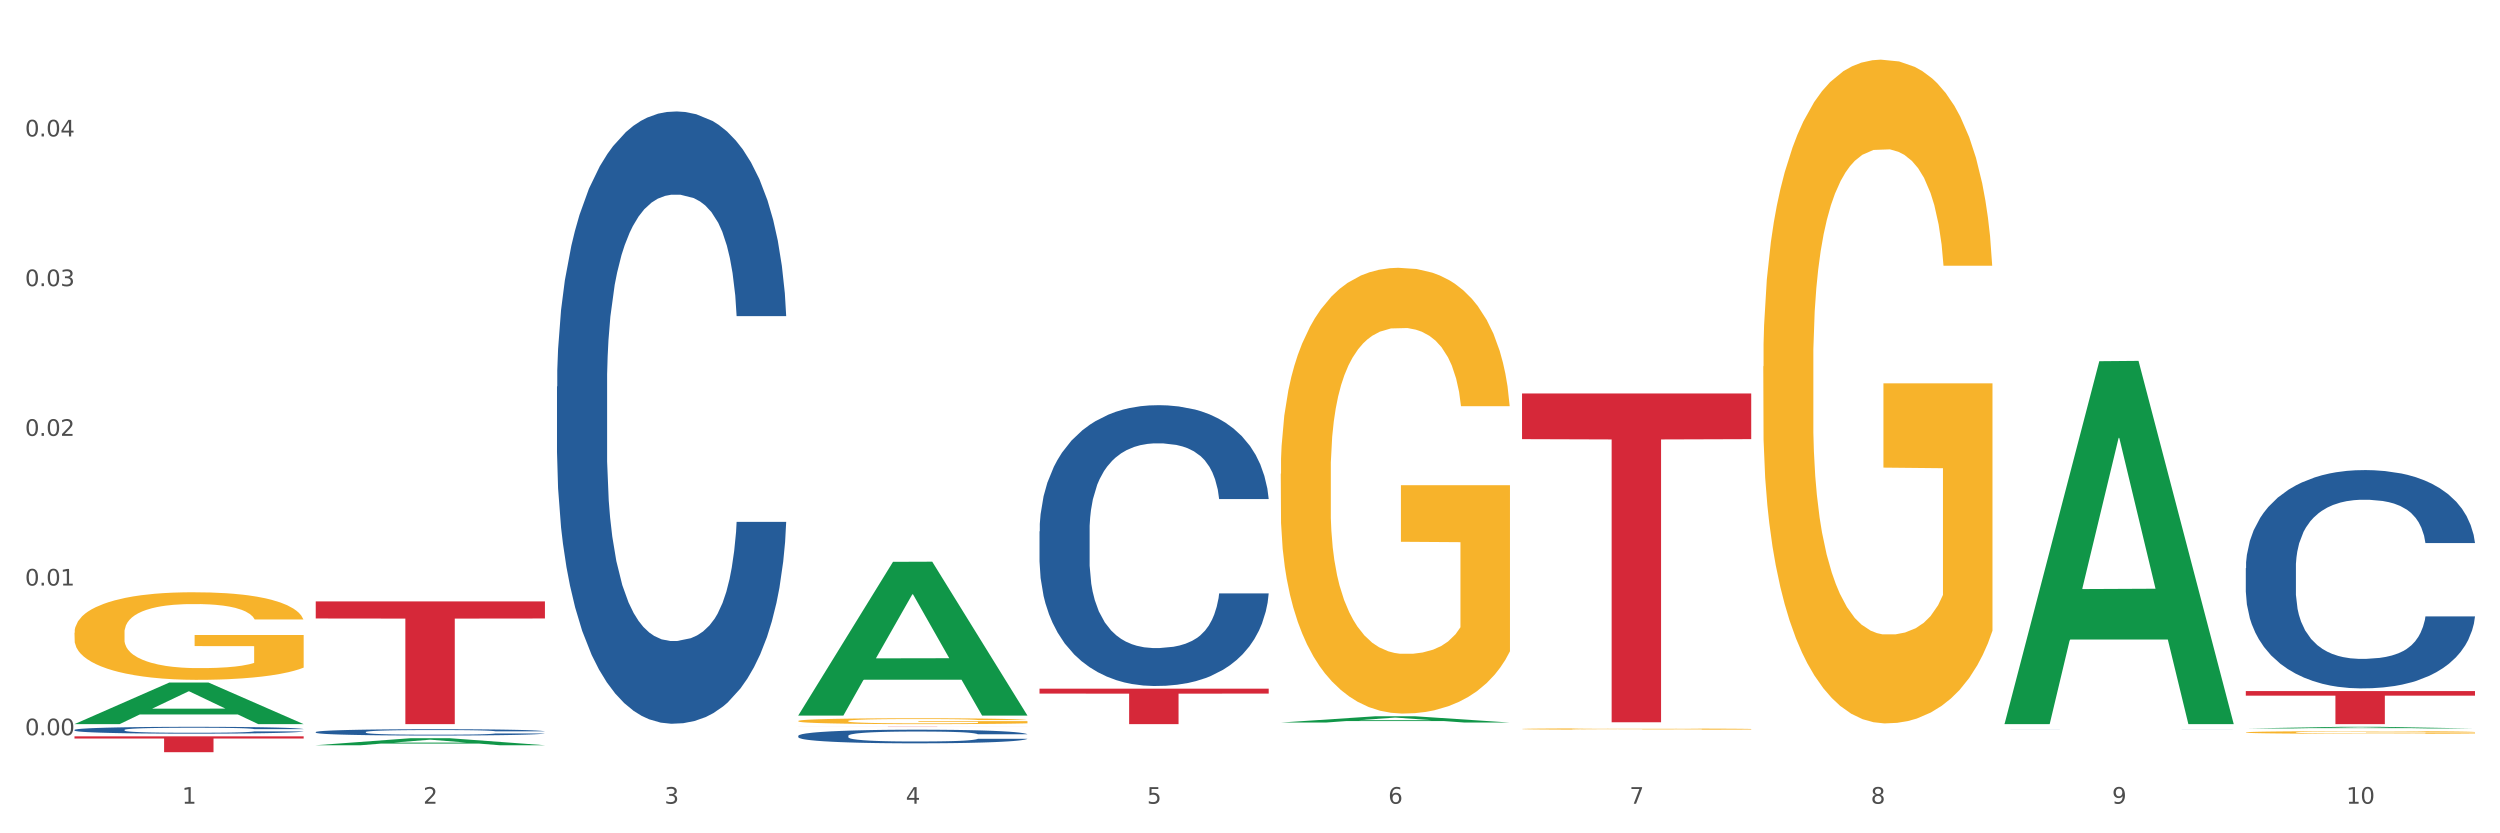 <?xml version="1.0" encoding="utf-8" standalone="no"?>
<!DOCTYPE svg PUBLIC "-//W3C//DTD SVG 1.1//EN"
  "http://www.w3.org/Graphics/SVG/1.1/DTD/svg11.dtd">
<svg xmlns:xlink="http://www.w3.org/1999/xlink" width="1080pt" height="360pt" viewBox="0 0 1080 360" xmlns="http://www.w3.org/2000/svg" version="1.1">
 <rect x="0" y="0" width="1080" height="360" fill="#333333" stroke="none"/>
 <defs>
  <style type="text/css">*{stroke-linejoin: round; stroke-linecap: butt}</style>
 </defs>
 <g id="figure_1">
  <g id="patch_1">
   <path d="M 0 360 
L 1080 360 
L 1080 0 
L 0 0 
z
" style="fill: #ffffff; stroke: #ffffff; stroke-linejoin: miter"/>
  </g>
  <g id="axes_1">
   <g id="matplotlib.axis_1">
    <g id="xtick_1">
     <g id="text_1">
      <!-- 1 -->
      <g style="fill: #4d4d4d" transform="translate(78.627 347.204) scale(0.096 -0.096)">
       <defs>
        <path id="DejaVuSans-31" d="M 794 531 
L 1825 531 
L 1825 4091 
L 703 3866 
L 703 4441 
L 1819 4666 
L 2450 4666 
L 2450 531 
L 3481 531 
L 3481 0 
L 794 0 
L 794 531 
z
" transform="scale(0.016)"/>
       </defs>
       <use xlink:href="#DejaVuSans-31"/>
      </g>
     </g>
    </g>
    <g id="xtick_2">
     <g id="text_2">
      <!-- 2 -->
      <g style="fill: #4d4d4d" transform="translate(182.851 347.204) scale(0.096 -0.096)">
       <defs>
        <path id="DejaVuSans-32" d="M 1228 531 
L 3431 531 
L 3431 0 
L 469 0 
L 469 531 
Q 828 903 1448 1529 
Q 2069 2156 2228 2338 
Q 2531 2678 2651 2914 
Q 2772 3150 2772 3378 
Q 2772 3750 2511 3984 
Q 2250 4219 1831 4219 
Q 1534 4219 1204 4116 
Q 875 4013 500 3803 
L 500 4441 
Q 881 4594 1212 4672 
Q 1544 4750 1819 4750 
Q 2544 4750 2975 4387 
Q 3406 4025 3406 3419 
Q 3406 3131 3298 2873 
Q 3191 2616 2906 2266 
Q 2828 2175 2409 1742 
Q 1991 1309 1228 531 
z
" transform="scale(0.016)"/>
       </defs>
       <use xlink:href="#DejaVuSans-32"/>
      </g>
     </g>
    </g>
    <g id="xtick_3">
     <g id="text_3">
      <!-- 3 -->
      <g style="fill: #4d4d4d" transform="translate(287.074 347.204) scale(0.096 -0.096)">
       <defs>
        <path id="DejaVuSans-33" d="M 2597 2516 
Q 3050 2419 3304 2112 
Q 3559 1806 3559 1356 
Q 3559 666 3084 287 
Q 2609 -91 1734 -91 
Q 1441 -91 1130 -33 
Q 819 25 488 141 
L 488 750 
Q 750 597 1062 519 
Q 1375 441 1716 441 
Q 2309 441 2620 675 
Q 2931 909 2931 1356 
Q 2931 1769 2642 2001 
Q 2353 2234 1838 2234 
L 1294 2234 
L 1294 2753 
L 1863 2753 
Q 2328 2753 2575 2939 
Q 2822 3125 2822 3475 
Q 2822 3834 2567 4026 
Q 2313 4219 1838 4219 
Q 1578 4219 1281 4162 
Q 984 4106 628 3988 
L 628 4550 
Q 988 4650 1302 4700 
Q 1616 4750 1894 4750 
Q 2613 4750 3031 4423 
Q 3450 4097 3450 3541 
Q 3450 3153 3228 2886 
Q 3006 2619 2597 2516 
z
" transform="scale(0.016)"/>
       </defs>
       <use xlink:href="#DejaVuSans-33"/>
      </g>
     </g>
    </g>
    <g id="xtick_4">
     <g id="text_4">
      <!-- 4 -->
      <g style="fill: #4d4d4d" transform="translate(391.298 347.204) scale(0.096 -0.096)">
       <defs>
        <path id="DejaVuSans-34" d="M 2419 4116 
L 825 1625 
L 2419 1625 
L 2419 4116 
z
M 2253 4666 
L 3047 4666 
L 3047 1625 
L 3713 1625 
L 3713 1100 
L 3047 1100 
L 3047 0 
L 2419 0 
L 2419 1100 
L 313 1100 
L 313 1709 
L 2253 4666 
z
" transform="scale(0.016)"/>
       </defs>
       <use xlink:href="#DejaVuSans-34"/>
      </g>
     </g>
    </g>
    <g id="xtick_5">
     <g id="text_5">
      <!-- 5 -->
      <g style="fill: #4d4d4d" transform="translate(495.522 347.204) scale(0.096 -0.096)">
       <defs>
        <path id="DejaVuSans-35" d="M 691 4666 
L 3169 4666 
L 3169 4134 
L 1269 4134 
L 1269 2991 
Q 1406 3038 1543 3061 
Q 1681 3084 1819 3084 
Q 2600 3084 3056 2656 
Q 3513 2228 3513 1497 
Q 3513 744 3044 326 
Q 2575 -91 1722 -91 
Q 1428 -91 1123 -41 
Q 819 9 494 109 
L 494 744 
Q 775 591 1075 516 
Q 1375 441 1709 441 
Q 2250 441 2565 725 
Q 2881 1009 2881 1497 
Q 2881 1984 2565 2268 
Q 2250 2553 1709 2553 
Q 1456 2553 1204 2497 
Q 953 2441 691 2322 
L 691 4666 
z
" transform="scale(0.016)"/>
       </defs>
       <use xlink:href="#DejaVuSans-35"/>
      </g>
     </g>
    </g>
    <g id="xtick_6">
     <g id="text_6">
      <!-- 6 -->
      <g style="fill: #4d4d4d" transform="translate(599.745 347.204) scale(0.096 -0.096)">
       <defs>
        <path id="DejaVuSans-36" d="M 2113 2584 
Q 1688 2584 1439 2293 
Q 1191 2003 1191 1497 
Q 1191 994 1439 701 
Q 1688 409 2113 409 
Q 2538 409 2786 701 
Q 3034 994 3034 1497 
Q 3034 2003 2786 2293 
Q 2538 2584 2113 2584 
z
M 3366 4563 
L 3366 3988 
Q 3128 4100 2886 4159 
Q 2644 4219 2406 4219 
Q 1781 4219 1451 3797 
Q 1122 3375 1075 2522 
Q 1259 2794 1537 2939 
Q 1816 3084 2150 3084 
Q 2853 3084 3261 2657 
Q 3669 2231 3669 1497 
Q 3669 778 3244 343 
Q 2819 -91 2113 -91 
Q 1303 -91 875 529 
Q 447 1150 447 2328 
Q 447 3434 972 4092 
Q 1497 4750 2381 4750 
Q 2619 4750 2861 4703 
Q 3103 4656 3366 4563 
z
" transform="scale(0.016)"/>
       </defs>
       <use xlink:href="#DejaVuSans-36"/>
      </g>
     </g>
    </g>
    <g id="xtick_7">
     <g id="text_7">
      <!-- 7 -->
      <g style="fill: #4d4d4d" transform="translate(703.969 347.204) scale(0.096 -0.096)">
       <defs>
        <path id="DejaVuSans-37" d="M 525 4666 
L 3525 4666 
L 3525 4397 
L 1831 0 
L 1172 0 
L 2766 4134 
L 525 4134 
L 525 4666 
z
" transform="scale(0.016)"/>
       </defs>
       <use xlink:href="#DejaVuSans-37"/>
      </g>
     </g>
    </g>
    <g id="xtick_8">
     <g id="text_8">
      <!-- 8 -->
      <g style="fill: #4d4d4d" transform="translate(808.193 347.204) scale(0.096 -0.096)">
       <defs>
        <path id="DejaVuSans-38" d="M 2034 2216 
Q 1584 2216 1326 1975 
Q 1069 1734 1069 1313 
Q 1069 891 1326 650 
Q 1584 409 2034 409 
Q 2484 409 2743 651 
Q 3003 894 3003 1313 
Q 3003 1734 2745 1975 
Q 2488 2216 2034 2216 
z
M 1403 2484 
Q 997 2584 770 2862 
Q 544 3141 544 3541 
Q 544 4100 942 4425 
Q 1341 4750 2034 4750 
Q 2731 4750 3128 4425 
Q 3525 4100 3525 3541 
Q 3525 3141 3298 2862 
Q 3072 2584 2669 2484 
Q 3125 2378 3379 2068 
Q 3634 1759 3634 1313 
Q 3634 634 3220 271 
Q 2806 -91 2034 -91 
Q 1263 -91 848 271 
Q 434 634 434 1313 
Q 434 1759 690 2068 
Q 947 2378 1403 2484 
z
M 1172 3481 
Q 1172 3119 1398 2916 
Q 1625 2713 2034 2713 
Q 2441 2713 2670 2916 
Q 2900 3119 2900 3481 
Q 2900 3844 2670 4047 
Q 2441 4250 2034 4250 
Q 1625 4250 1398 4047 
Q 1172 3844 1172 3481 
z
" transform="scale(0.016)"/>
       </defs>
       <use xlink:href="#DejaVuSans-38"/>
      </g>
     </g>
    </g>
    <g id="xtick_9">
     <g id="text_9">
      <!-- 9 -->
      <g style="fill: #4d4d4d" transform="translate(912.416 347.204) scale(0.096 -0.096)">
       <defs>
        <path id="DejaVuSans-39" d="M 703 97 
L 703 672 
Q 941 559 1184 500 
Q 1428 441 1663 441 
Q 2288 441 2617 861 
Q 2947 1281 2994 2138 
Q 2813 1869 2534 1725 
Q 2256 1581 1919 1581 
Q 1219 1581 811 2004 
Q 403 2428 403 3163 
Q 403 3881 828 4315 
Q 1253 4750 1959 4750 
Q 2769 4750 3195 4129 
Q 3622 3509 3622 2328 
Q 3622 1225 3098 567 
Q 2575 -91 1691 -91 
Q 1453 -91 1209 -44 
Q 966 3 703 97 
z
M 1959 2075 
Q 2384 2075 2632 2365 
Q 2881 2656 2881 3163 
Q 2881 3666 2632 3958 
Q 2384 4250 1959 4250 
Q 1534 4250 1286 3958 
Q 1038 3666 1038 3163 
Q 1038 2656 1286 2365 
Q 1534 2075 1959 2075 
z
" transform="scale(0.016)"/>
       </defs>
       <use xlink:href="#DejaVuSans-39"/>
      </g>
     </g>
    </g>
    <g id="xtick_10">
     <g id="text_10">
      <!-- 10 -->
      <g style="fill: #4d4d4d" transform="translate(1013.586 347.204) scale(0.096 -0.096)">
       <defs>
        <path id="DejaVuSans-30" d="M 2034 4250 
Q 1547 4250 1301 3770 
Q 1056 3291 1056 2328 
Q 1056 1369 1301 889 
Q 1547 409 2034 409 
Q 2525 409 2770 889 
Q 3016 1369 3016 2328 
Q 3016 3291 2770 3770 
Q 2525 4250 2034 4250 
z
M 2034 4750 
Q 2819 4750 3233 4129 
Q 3647 3509 3647 2328 
Q 3647 1150 3233 529 
Q 2819 -91 2034 -91 
Q 1250 -91 836 529 
Q 422 1150 422 2328 
Q 422 3509 836 4129 
Q 1250 4750 2034 4750 
z
" transform="scale(0.016)"/>
       </defs>
       <use xlink:href="#DejaVuSans-31"/>
       <use xlink:href="#DejaVuSans-30" transform="translate(63.623 0)"/>
      </g>
     </g>
    </g>
    <g id="xtick_11"/>
    <g id="xtick_12"/>
    <g id="xtick_13"/>
    <g id="xtick_14"/>
    <g id="xtick_15"/>
    <g id="xtick_16"/>
    <g id="xtick_17"/>
    <g id="xtick_18"/>
    <g id="xtick_19"/>
   </g>
   <g id="matplotlib.axis_2">
    <g id="ytick_1">
     <g id="text_11">
      <!-- 0.00 -->
      <g style="fill: #4d4d4d" transform="translate(10.8 317.63) scale(0.096 -0.096)">
       <defs>
        <path id="DejaVuSans-2e" d="M 684 794 
L 1344 794 
L 1344 0 
L 684 0 
L 684 794 
z
" transform="scale(0.016)"/>
       </defs>
       <use xlink:href="#DejaVuSans-30"/>
       <use xlink:href="#DejaVuSans-2e" transform="translate(63.623 0)"/>
       <use xlink:href="#DejaVuSans-30" transform="translate(95.41 0)"/>
       <use xlink:href="#DejaVuSans-30" transform="translate(159.033 0)"/>
      </g>
     </g>
    </g>
    <g id="ytick_2">
     <g id="text_12">
      <!-- 0.01 -->
      <g style="fill: #4d4d4d" transform="translate(10.8 252.96) scale(0.096 -0.096)">
       <use xlink:href="#DejaVuSans-30"/>
       <use xlink:href="#DejaVuSans-2e" transform="translate(63.623 0)"/>
       <use xlink:href="#DejaVuSans-30" transform="translate(95.41 0)"/>
       <use xlink:href="#DejaVuSans-31" transform="translate(159.033 0)"/>
      </g>
     </g>
    </g>
    <g id="ytick_3">
     <g id="text_13">
      <!-- 0.02 -->
      <g style="fill: #4d4d4d" transform="translate(10.8 188.289) scale(0.096 -0.096)">
       <use xlink:href="#DejaVuSans-30"/>
       <use xlink:href="#DejaVuSans-2e" transform="translate(63.623 0)"/>
       <use xlink:href="#DejaVuSans-30" transform="translate(95.41 0)"/>
       <use xlink:href="#DejaVuSans-32" transform="translate(159.033 0)"/>
      </g>
     </g>
    </g>
    <g id="ytick_4">
     <g id="text_14">
      <!-- 0.03 -->
      <g style="fill: #4d4d4d" transform="translate(10.8 123.618) scale(0.096 -0.096)">
       <use xlink:href="#DejaVuSans-30"/>
       <use xlink:href="#DejaVuSans-2e" transform="translate(63.623 0)"/>
       <use xlink:href="#DejaVuSans-30" transform="translate(95.41 0)"/>
       <use xlink:href="#DejaVuSans-33" transform="translate(159.033 0)"/>
      </g>
     </g>
    </g>
    <g id="ytick_5">
     <g id="text_15">
      <!-- 0.04 -->
      <g style="fill: #4d4d4d" transform="translate(10.8 58.948) scale(0.096 -0.096)">
       <use xlink:href="#DejaVuSans-30"/>
       <use xlink:href="#DejaVuSans-2e" transform="translate(63.623 0)"/>
       <use xlink:href="#DejaVuSans-30" transform="translate(95.41 0)"/>
       <use xlink:href="#DejaVuSans-34" transform="translate(159.033 0)"/>
      </g>
     </g>
    </g>
    <g id="ytick_6"/>
    <g id="ytick_7"/>
    <g id="ytick_8"/>
    <g id="ytick_9"/>
    <g id="ytick_10"/>
   </g>
   <g id="PolyCollection_1">
    <path d="M 32.175 312.796 
L 32.277 312.779 
L 73.107 294.864 
L 90.051 294.847 
L 131.187 312.83 
L 111.589 312.83 
L 102.709 308.642 
L 60.552 308.642 
L 60.246 308.71 
L 51.671 312.83 
L 32.175 312.83 
L 32.175 312.796 
L 65.86 306.143 
L 97.401 306.126 
L 81.783 298.68 
L 81.579 298.646 
L 81.375 298.697 
L 65.758 306.126 
L 65.86 306.143 
L 32.175 312.796 
z
" clip-path="url(#pe5211ff8a0)" style="fill: #109648"/>
    <path d="M 657.517 314.918 
L 657.634 314.918 
L 657.634 314.899 
L 657.867 314.882 
L 659.036 314.842 
L 660.79 314.808 
L 662.076 314.791 
L 663.362 314.776 
L 664.881 314.762 
L 666.752 314.747 
L 670.142 314.725 
L 672.246 314.713 
L 674.818 314.702 
L 679.493 314.684 
L 682.884 314.675 
L 686.39 314.667 
L 692.118 314.657 
L 695.859 314.653 
L 699.834 314.649 
L 704.627 314.647 
L 708.25 314.647 
L 716.199 314.648 
L 722.979 314.653 
L 726.253 314.657 
L 730.461 314.663 
L 732.682 314.668 
L 736.306 314.676 
L 740.047 314.688 
L 742.618 314.697 
L 746.476 314.716 
L 749.398 314.734 
L 752.087 314.756 
L 753.49 314.772 
L 754.542 314.786 
L 755.477 314.803 
L 756.412 314.829 
L 735.371 314.829 
L 734.552 314.811 
L 733.266 314.793 
L 731.396 314.776 
L 729.76 314.765 
L 726.954 314.751 
L 724.382 314.743 
L 721.694 314.736 
L 718.42 314.731 
L 715.849 314.728 
L 712.225 314.726 
L 705.094 314.727 
L 700.301 314.731 
L 697.028 314.736 
L 694.924 314.741 
L 693.054 314.747 
L 690.949 314.754 
L 688.495 314.765 
L 686.741 314.776 
L 684.988 314.789 
L 683.585 314.801 
L 682.299 314.816 
L 681.247 314.833 
L 680.429 314.849 
L 679.727 314.87 
L 679.143 314.903 
L 679.143 314.977 
L 679.377 314.994 
L 679.961 315.016 
L 680.662 315.032 
L 681.831 315.052 
L 682.884 315.066 
L 684.871 315.085 
L 687.092 315.101 
L 688.845 315.111 
L 690.599 315.12 
L 693.638 315.132 
L 697.028 315.141 
L 699.951 315.147 
L 703.925 315.152 
L 706.614 315.155 
L 708.952 315.156 
L 714.68 315.156 
L 718.771 315.154 
L 723.33 315.15 
L 726.837 315.146 
L 729.76 315.14 
L 733.033 315.13 
L 735.137 315.121 
L 735.137 315.009 
L 709.419 315.008 
L 709.419 314.933 
L 756.529 314.933 
L 756.529 315.152 
L 754.542 315.164 
L 752.321 315.174 
L 749.983 315.183 
L 746.476 315.194 
L 742.268 315.205 
L 738.527 315.213 
L 734.552 315.219 
L 729.876 315.225 
L 723.798 315.23 
L 720.057 315.232 
L 715.381 315.234 
L 709.887 315.235 
L 705.094 315.234 
L 700.418 315.231 
L 695.508 315.226 
L 690.716 315.219 
L 687.092 315.212 
L 683.468 315.203 
L 679.61 315.192 
L 676.571 315.181 
L 674.233 315.172 
L 671.661 315.159 
L 668.856 315.143 
L 666.752 315.129 
L 664.881 315.114 
L 662.894 315.095 
L 661.491 315.078 
L 660.088 315.057 
L 659.27 315.041 
L 658.335 315.017 
L 657.634 314.983 
L 657.517 314.918 
z
" clip-path="url(#pe5211ff8a0)" style="fill: #f7b32b"/>
    <path d="M 761.74 158.274 
L 761.857 158.012 
L 761.857 148.584 
L 762.091 140.466 
L 763.26 120.824 
L 765.013 104.587 
L 766.299 95.945 
L 767.585 88.874 
L 769.105 81.803 
L 770.975 74.47 
L 774.365 63.733 
L 776.469 58.233 
L 779.041 52.472 
L 783.717 44.092 
L 787.107 39.378 
L 790.614 35.449 
L 796.342 30.735 
L 800.083 28.64 
L 804.057 27.069 
L 808.85 26.021 
L 812.474 25.759 
L 820.423 26.545 
L 827.203 28.902 
L 830.476 30.735 
L 834.685 33.878 
L 836.906 35.973 
L 840.529 40.163 
L 844.27 45.663 
L 846.842 50.377 
L 850.7 59.281 
L 853.622 68.185 
L 856.311 79.184 
L 857.713 86.779 
L 858.766 93.85 
L 859.701 101.968 
L 860.636 114.801 
L 839.594 114.801 
L 838.776 105.635 
L 837.49 96.993 
L 835.62 88.612 
L 833.983 83.375 
L 831.178 76.827 
L 828.606 72.637 
L 825.917 69.495 
L 822.644 66.876 
L 820.072 65.566 
L 816.448 64.519 
L 809.318 64.781 
L 804.525 66.876 
L 801.252 69.495 
L 799.148 71.852 
L 797.277 74.47 
L 795.173 78.137 
L 792.718 83.636 
L 790.965 88.612 
L 789.211 94.898 
L 787.809 101.183 
L 786.523 108.516 
L 785.471 116.372 
L 784.652 124.491 
L 783.951 134.442 
L 783.366 150.941 
L 783.366 186.82 
L 783.6 194.938 
L 784.185 205.676 
L 784.886 213.794 
L 786.055 223.484 
L 787.107 230.031 
L 789.094 239.459 
L 791.315 247.315 
L 793.069 252.291 
L 794.822 256.482 
L 797.862 262.243 
L 801.252 266.957 
L 804.174 269.838 
L 808.149 272.457 
L 810.837 273.504 
L 813.175 274.028 
L 818.903 274.028 
L 822.995 273.242 
L 827.554 271.409 
L 831.061 269.052 
L 833.983 266.171 
L 837.256 261.457 
L 839.36 257.005 
L 839.36 202.271 
L 813.643 202.009 
L 813.643 165.607 
L 860.753 165.607 
L 860.753 272.457 
L 858.766 277.956 
L 856.544 282.932 
L 854.206 287.384 
L 850.7 292.884 
L 846.491 298.121 
L 842.751 301.788 
L 838.776 304.931 
L 834.1 307.811 
L 828.021 310.43 
L 824.281 311.478 
L 819.605 312.263 
L 814.111 312.525 
L 809.318 312.001 
L 804.642 310.692 
L 799.732 308.335 
L 794.939 304.931 
L 791.315 301.526 
L 787.692 297.336 
L 783.834 291.836 
L 780.795 286.598 
L 778.457 281.885 
L 775.885 275.861 
L 773.079 268.005 
L 770.975 260.934 
L 769.105 253.601 
L 767.118 244.173 
L 765.715 236.054 
L 764.312 225.841 
L 763.494 218.246 
L 762.559 206.461 
L 761.857 189.962 
L 761.74 158.274 
z
" clip-path="url(#pe5211ff8a0)" style="fill: #f7b32b"/>
    <path d="M 970.188 298.542 
L 1069.2 298.542 
L 1069.2 300.527 
L 1030.252 300.541 
L 1030.252 312.83 
L 1008.901 312.83 
L 1008.901 300.541 
L 970.188 300.527 
L 970.188 298.555 
L 970.188 298.542 
z
" clip-path="url(#pe5211ff8a0)" style="fill: #d62839"/>
    <path d="M 657.517 169.968 
L 756.529 169.968 
L 756.529 189.707 
L 717.581 189.841 
L 717.581 312.01 
L 696.23 312.01 
L 696.23 189.841 
L 657.517 189.707 
L 657.517 170.102 
L 657.517 169.968 
z
" clip-path="url(#pe5211ff8a0)" style="fill: #d62839"/>
    <path d="M 449.069 297.514 
L 548.082 297.514 
L 548.082 299.642 
L 509.134 299.656 
L 509.134 312.83 
L 487.783 312.83 
L 487.783 299.656 
L 449.069 299.642 
L 449.069 297.528 
L 449.069 297.514 
z
" clip-path="url(#pe5211ff8a0)" style="fill: #d62839"/>
    <path d="M 344.846 313.983 
L 443.858 313.983 
L 443.858 313.995 
L 404.91 313.995 
L 404.91 314.07 
L 383.559 314.07 
L 383.559 313.995 
L 344.846 313.995 
L 344.846 313.983 
L 344.846 313.983 
z
" clip-path="url(#pe5211ff8a0)" style="fill: #d62839"/>
    <path d="M 136.399 259.818 
L 235.411 259.818 
L 235.411 267.185 
L 196.463 267.234 
L 196.463 312.83 
L 175.112 312.83 
L 175.112 267.234 
L 136.399 267.185 
L 136.399 259.867 
L 136.399 259.818 
z
" clip-path="url(#pe5211ff8a0)" style="fill: #d62839"/>
    <path d="M 553.293 204.674 
L 553.41 204.498 
L 553.41 198.167 
L 553.644 192.715 
L 554.813 179.524 
L 556.566 168.619 
L 557.852 162.815 
L 559.138 158.067 
L 560.658 153.318 
L 562.528 148.394 
L 565.918 141.183 
L 568.022 137.489 
L 570.594 133.62 
L 575.27 127.992 
L 578.66 124.826 
L 582.167 122.188 
L 587.895 119.022 
L 591.636 117.615 
L 595.61 116.56 
L 600.403 115.856 
L 604.027 115.68 
L 611.976 116.208 
L 618.756 117.791 
L 622.029 119.022 
L 626.237 121.133 
L 628.458 122.54 
L 632.082 125.354 
L 635.823 129.047 
L 638.395 132.213 
L 642.252 138.193 
L 645.175 144.172 
L 647.863 151.559 
L 649.266 156.66 
L 650.318 161.408 
L 651.253 166.861 
L 652.189 175.479 
L 631.147 175.479 
L 630.329 169.323 
L 629.043 163.519 
L 627.173 157.891 
L 625.536 154.373 
L 622.73 149.976 
L 620.159 147.162 
L 617.47 145.052 
L 614.197 143.293 
L 611.625 142.414 
L 608.001 141.71 
L 600.87 141.886 
L 596.078 143.293 
L 592.805 145.052 
L 590.7 146.635 
L 588.83 148.394 
L 586.726 150.856 
L 584.271 154.549 
L 582.518 157.891 
L 580.764 162.112 
L 579.361 166.333 
L 578.075 171.258 
L 577.023 176.534 
L 576.205 181.986 
L 575.504 188.669 
L 574.919 199.75 
L 574.919 223.845 
L 575.153 229.297 
L 575.737 236.508 
L 576.439 241.96 
L 577.608 248.468 
L 578.66 252.865 
L 580.647 259.196 
L 582.868 264.473 
L 584.622 267.814 
L 586.375 270.628 
L 589.415 274.498 
L 592.805 277.664 
L 595.727 279.598 
L 599.702 281.357 
L 602.39 282.06 
L 604.728 282.412 
L 610.456 282.412 
L 614.548 281.885 
L 619.107 280.653 
L 622.613 279.071 
L 625.536 277.136 
L 628.809 273.97 
L 630.913 270.98 
L 630.913 234.222 
L 605.196 234.046 
L 605.196 209.599 
L 652.306 209.599 
L 652.306 281.357 
L 650.318 285.05 
L 648.097 288.392 
L 645.759 291.382 
L 642.252 295.075 
L 638.044 298.593 
L 634.303 301.055 
L 630.329 303.166 
L 625.653 305.1 
L 619.574 306.859 
L 615.833 307.563 
L 611.158 308.09 
L 605.663 308.266 
L 600.87 307.914 
L 596.195 307.035 
L 591.285 305.452 
L 586.492 303.166 
L 582.868 300.879 
L 579.244 298.065 
L 575.387 294.372 
L 572.347 290.854 
L 570.009 287.689 
L 567.438 283.643 
L 564.632 278.367 
L 562.528 273.618 
L 560.658 268.694 
L 558.67 262.362 
L 557.268 256.91 
L 555.865 250.051 
L 555.047 244.95 
L 554.111 237.036 
L 553.41 225.956 
L 553.293 204.674 
z
" clip-path="url(#pe5211ff8a0)" style="fill: #f7b32b"/>
    <path d="M 32.175 318.101 
L 131.187 318.101 
L 131.187 319.053 
L 92.239 319.059 
L 92.239 324.95 
L 70.888 324.95 
L 70.888 319.059 
L 32.175 319.053 
L 32.175 318.108 
L 32.175 318.101 
z
" clip-path="url(#pe5211ff8a0)" style="fill: #d62839"/>
    <path d="M 32.175 315.315 
L 32.292 315.313 
L 32.292 315.237 
L 32.643 315.134 
L 33.931 314.944 
L 35.569 314.801 
L 38.378 314.633 
L 39.899 314.563 
L 41.889 314.484 
L 45.985 314.357 
L 50.667 314.248 
L 53.944 314.189 
L 56.401 314.151 
L 61.902 314.083 
L 65.062 314.053 
L 68.339 314.029 
L 71.148 314.013 
L 75.829 313.994 
L 79.575 313.986 
L 83.905 313.983 
L 87.533 313.986 
L 92.331 313.997 
L 99.354 314.029 
L 102.045 314.048 
L 105.674 314.081 
L 109.419 314.124 
L 112.462 314.167 
L 115.973 314.229 
L 119.601 314.311 
L 123.112 314.414 
L 125.57 314.508 
L 127.559 314.609 
L 129.315 314.73 
L 130.602 314.863 
L 131.187 314.974 
L 109.77 314.974 
L 109.185 314.874 
L 108.014 314.766 
L 106.844 314.693 
L 105.557 314.633 
L 103.567 314.565 
L 101.811 314.522 
L 98.886 314.47 
L 96.194 314.438 
L 93.97 314.419 
L 91.278 314.403 
L 85.543 314.387 
L 81.447 314.387 
L 78.872 314.392 
L 75.712 314.405 
L 73.021 314.424 
L 69.861 314.457 
L 67.403 314.492 
L 64.945 314.538 
L 63.541 314.571 
L 61.434 314.63 
L 60.03 314.679 
L 58.157 314.763 
L 57.104 314.823 
L 55.231 314.977 
L 54.412 315.091 
L 54.061 315.169 
L 53.827 315.256 
L 53.827 315.678 
L 54.529 315.868 
L 55.114 315.949 
L 56.05 316.041 
L 57.806 316.16 
L 60.381 316.277 
L 63.072 316.361 
L 65.296 316.412 
L 67.403 316.45 
L 69.509 316.48 
L 72.084 316.507 
L 74.191 316.523 
L 77.351 316.539 
L 81.096 316.548 
L 84.022 316.548 
L 89.991 316.534 
L 92.683 316.52 
L 95.257 316.501 
L 98.066 316.472 
L 100.29 316.439 
L 101.577 316.415 
L 103.684 316.363 
L 105.322 316.309 
L 106.727 316.247 
L 107.663 316.193 
L 108.717 316.112 
L 109.536 316.019 
L 109.77 315.971 
L 131.187 315.971 
L 130.719 316.068 
L 129.9 316.163 
L 128.262 316.29 
L 126.974 316.363 
L 124.985 316.453 
L 122.878 316.529 
L 119.952 316.613 
L 117.26 316.675 
L 114.451 316.729 
L 111.408 316.778 
L 105.908 316.845 
L 103.918 316.864 
L 99.705 316.897 
L 96.428 316.916 
L 91.629 316.935 
L 86.714 316.946 
L 81.564 316.948 
L 77 316.943 
L 71.967 316.927 
L 68.807 316.91 
L 65.296 316.886 
L 61.2 316.848 
L 57.338 316.802 
L 53.71 316.748 
L 50.316 316.686 
L 47.156 316.615 
L 43.059 316.499 
L 40.016 316.385 
L 37.793 316.279 
L 36.271 316.19 
L 34.75 316.076 
L 33.931 315.998 
L 32.643 315.808 
L 32.175 315.632 
L 32.175 315.315 
z
" clip-path="url(#pe5211ff8a0)" style="fill: #255c99"/>
    <path d="M 136.399 316.243 
L 136.516 316.24 
L 136.516 316.17 
L 136.867 316.075 
L 138.154 315.9 
L 139.793 315.767 
L 142.602 315.611 
L 144.123 315.546 
L 146.113 315.474 
L 150.209 315.356 
L 154.89 315.256 
L 158.167 315.2 
L 160.625 315.165 
L 166.126 315.103 
L 169.286 315.075 
L 172.563 315.053 
L 175.372 315.038 
L 180.053 315.02 
L 183.798 315.013 
L 188.129 315.01 
L 191.757 315.013 
L 196.555 315.023 
L 203.577 315.053 
L 206.269 315.07 
L 209.897 315.1 
L 213.642 315.14 
L 216.685 315.18 
L 220.196 315.238 
L 223.824 315.313 
L 227.336 315.408 
L 229.793 315.496 
L 231.783 315.589 
L 233.538 315.702 
L 234.826 315.824 
L 235.411 315.927 
L 213.993 315.927 
L 213.408 315.834 
L 212.238 315.734 
L 211.068 315.667 
L 209.78 315.611 
L 207.791 315.549 
L 206.035 315.509 
L 203.109 315.461 
L 200.417 315.431 
L 198.194 315.413 
L 195.502 315.398 
L 189.767 315.383 
L 185.671 315.383 
L 183.096 315.388 
L 179.936 315.401 
L 177.244 315.418 
L 174.084 315.449 
L 171.626 315.481 
L 169.169 315.524 
L 167.764 315.554 
L 165.658 315.609 
L 164.253 315.654 
L 162.381 315.732 
L 161.327 315.787 
L 159.455 315.93 
L 158.635 316.035 
L 158.284 316.108 
L 158.05 316.188 
L 158.05 316.579 
L 158.752 316.754 
L 159.338 316.829 
L 160.274 316.914 
L 162.029 317.025 
L 164.604 317.132 
L 167.296 317.21 
L 169.52 317.258 
L 171.626 317.293 
L 173.733 317.32 
L 176.308 317.345 
L 178.415 317.36 
L 181.575 317.375 
L 185.32 317.383 
L 188.246 317.383 
L 194.214 317.37 
L 196.906 317.358 
L 199.481 317.34 
L 202.29 317.313 
L 204.514 317.283 
L 205.801 317.26 
L 207.908 317.213 
L 209.546 317.162 
L 210.951 317.105 
L 211.887 317.055 
L 212.94 316.979 
L 213.759 316.894 
L 213.993 316.849 
L 235.411 316.849 
L 234.943 316.939 
L 234.124 317.027 
L 232.485 317.145 
L 231.198 317.213 
L 229.208 317.295 
L 227.102 317.365 
L 224.176 317.443 
L 221.484 317.501 
L 218.675 317.551 
L 215.632 317.596 
L 210.131 317.659 
L 208.142 317.676 
L 203.928 317.706 
L 200.651 317.724 
L 195.853 317.741 
L 190.937 317.751 
L 185.788 317.754 
L 181.223 317.749 
L 176.191 317.734 
L 173.031 317.719 
L 169.52 317.696 
L 165.424 317.661 
L 161.561 317.618 
L 157.933 317.568 
L 154.539 317.511 
L 151.379 317.446 
L 147.283 317.338 
L 144.24 317.233 
L 142.016 317.135 
L 140.495 317.052 
L 138.973 316.947 
L 138.154 316.874 
L 136.867 316.699 
L 136.399 316.536 
L 136.399 316.243 
z
" clip-path="url(#pe5211ff8a0)" style="fill: #255c99"/>
    <path d="M 240.622 166.996 
L 240.739 166.755 
L 240.739 159.991 
L 241.09 150.811 
L 242.378 133.9 
L 244.016 121.097 
L 246.825 106.119 
L 248.347 99.838 
L 250.336 92.832 
L 254.432 81.478 
L 259.114 71.815 
L 262.391 66.501 
L 264.849 63.118 
L 270.349 57.079 
L 273.509 54.422 
L 276.786 52.247 
L 279.595 50.798 
L 284.277 49.107 
L 288.022 48.382 
L 292.352 48.141 
L 295.98 48.382 
L 300.779 49.349 
L 307.801 52.247 
L 310.493 53.939 
L 314.121 56.837 
L 317.866 60.703 
L 320.909 64.568 
L 324.42 70.124 
L 328.048 77.371 
L 331.559 86.551 
L 334.017 95.007 
L 336.007 103.945 
L 337.762 114.816 
L 339.049 126.653 
L 339.635 136.558 
L 318.217 136.558 
L 317.632 127.619 
L 316.462 117.956 
L 315.291 111.434 
L 314.004 106.119 
L 312.014 100.08 
L 310.259 96.214 
L 307.333 91.624 
L 304.641 88.726 
L 302.417 87.035 
L 299.725 85.585 
L 293.991 84.136 
L 289.894 84.136 
L 287.32 84.619 
L 284.16 85.827 
L 281.468 87.518 
L 278.308 90.417 
L 275.85 93.557 
L 273.392 97.664 
L 271.988 100.563 
L 269.881 105.877 
L 268.477 110.226 
L 266.604 117.715 
L 265.551 123.029 
L 263.678 136.799 
L 262.859 146.945 
L 262.508 153.951 
L 262.274 161.682 
L 262.274 199.368 
L 262.976 216.278 
L 263.561 223.525 
L 264.498 231.739 
L 266.253 242.368 
L 268.828 252.756 
L 271.52 260.245 
L 273.743 264.835 
L 275.85 268.217 
L 277.957 270.874 
L 280.532 273.29 
L 282.638 274.739 
L 285.798 276.189 
L 289.543 276.914 
L 292.469 276.914 
L 298.438 275.706 
L 301.13 274.498 
L 303.705 272.807 
L 306.513 270.149 
L 308.737 267.251 
L 310.025 265.076 
L 312.131 260.486 
L 313.77 255.655 
L 315.174 250.099 
L 316.11 245.267 
L 317.164 238.02 
L 317.983 229.806 
L 318.217 225.458 
L 339.635 225.458 
L 339.167 234.155 
L 338.347 242.61 
L 336.709 253.964 
L 335.421 260.486 
L 333.432 268.458 
L 331.325 275.223 
L 328.399 282.711 
L 325.707 288.268 
L 322.899 293.099 
L 319.856 297.448 
L 314.355 303.487 
L 312.365 305.178 
L 308.152 308.077 
L 304.875 309.768 
L 300.077 311.459 
L 295.161 312.425 
L 290.011 312.667 
L 285.447 312.184 
L 280.414 310.734 
L 277.254 309.285 
L 273.743 307.111 
L 269.647 303.729 
L 265.785 299.622 
L 262.157 294.79 
L 258.763 289.234 
L 255.603 282.953 
L 251.507 272.565 
L 248.464 262.419 
L 246.24 252.998 
L 244.718 245.025 
L 243.197 234.879 
L 242.378 227.874 
L 241.09 210.963 
L 240.622 195.261 
L 240.622 166.996 
z
" clip-path="url(#pe5211ff8a0)" style="fill: #255c99"/>
    <path d="M 344.846 317.871 
L 344.963 317.866 
L 344.963 317.715 
L 345.314 317.511 
L 346.601 317.134 
L 348.24 316.849 
L 351.049 316.515 
L 352.57 316.375 
L 354.56 316.219 
L 358.656 315.966 
L 363.338 315.751 
L 366.615 315.632 
L 369.072 315.557 
L 374.573 315.422 
L 377.733 315.363 
L 381.01 315.315 
L 383.819 315.283 
L 388.5 315.245 
L 392.245 315.229 
L 396.576 315.223 
L 400.204 315.229 
L 405.002 315.25 
L 412.025 315.315 
L 414.716 315.353 
L 418.344 315.417 
L 422.09 315.503 
L 425.133 315.589 
L 428.644 315.713 
L 432.272 315.875 
L 435.783 316.079 
L 438.241 316.267 
L 440.23 316.467 
L 441.986 316.709 
L 443.273 316.972 
L 443.858 317.193 
L 422.441 317.193 
L 421.856 316.994 
L 420.685 316.779 
L 419.515 316.633 
L 418.227 316.515 
L 416.238 316.38 
L 414.482 316.294 
L 411.556 316.192 
L 408.865 316.128 
L 406.641 316.09 
L 403.949 316.058 
L 398.214 316.025 
L 394.118 316.025 
L 391.543 316.036 
L 388.383 316.063 
L 385.691 316.101 
L 382.531 316.165 
L 380.074 316.235 
L 377.616 316.327 
L 376.211 316.391 
L 374.105 316.51 
L 372.7 316.607 
L 370.828 316.773 
L 369.775 316.892 
L 367.902 317.199 
L 367.083 317.425 
L 366.732 317.581 
L 366.498 317.753 
L 366.498 318.592 
L 367.2 318.969 
L 367.785 319.131 
L 368.721 319.314 
L 370.477 319.55 
L 373.052 319.782 
L 375.743 319.949 
L 377.967 320.051 
L 380.074 320.126 
L 382.18 320.185 
L 384.755 320.239 
L 386.862 320.272 
L 390.022 320.304 
L 393.767 320.32 
L 396.693 320.32 
L 402.662 320.293 
L 405.353 320.266 
L 407.928 320.229 
L 410.737 320.169 
L 412.961 320.105 
L 414.248 320.056 
L 416.355 319.954 
L 417.993 319.846 
L 419.398 319.723 
L 420.334 319.615 
L 421.387 319.454 
L 422.207 319.271 
L 422.441 319.174 
L 443.858 319.174 
L 443.39 319.367 
L 442.571 319.556 
L 440.932 319.809 
L 439.645 319.954 
L 437.655 320.132 
L 435.549 320.282 
L 432.623 320.449 
L 429.931 320.573 
L 427.122 320.681 
L 424.079 320.777 
L 418.579 320.912 
L 416.589 320.95 
L 412.376 321.014 
L 409.099 321.052 
L 404.3 321.09 
L 399.385 321.111 
L 394.235 321.117 
L 389.671 321.106 
L 384.638 321.073 
L 381.478 321.041 
L 377.967 320.993 
L 373.871 320.917 
L 370.009 320.826 
L 366.38 320.718 
L 362.986 320.594 
L 359.826 320.455 
L 355.73 320.223 
L 352.687 319.997 
L 350.464 319.787 
L 348.942 319.61 
L 347.421 319.384 
L 346.601 319.227 
L 345.314 318.851 
L 344.846 318.501 
L 344.846 317.871 
z
" clip-path="url(#pe5211ff8a0)" style="fill: #255c99"/>
    <path d="M 449.069 229.547 
L 449.187 229.436 
L 449.187 226.334 
L 449.538 222.123 
L 450.825 214.367 
L 452.464 208.495 
L 455.272 201.625 
L 456.794 198.744 
L 458.783 195.531 
L 462.88 190.323 
L 467.561 185.891 
L 470.838 183.453 
L 473.296 181.902 
L 478.797 179.132 
L 481.957 177.913 
L 485.234 176.916 
L 488.042 176.251 
L 492.724 175.476 
L 496.469 175.143 
L 500.799 175.032 
L 504.427 175.143 
L 509.226 175.586 
L 516.248 176.916 
L 518.94 177.692 
L 522.568 179.021 
L 526.313 180.794 
L 529.356 182.567 
L 532.867 185.115 
L 536.495 188.439 
L 540.006 192.65 
L 542.464 196.528 
L 544.454 200.628 
L 546.209 205.614 
L 547.497 211.043 
L 548.082 215.586 
L 526.664 215.586 
L 526.079 211.486 
L 524.909 207.054 
L 523.738 204.062 
L 522.451 201.625 
L 520.461 198.855 
L 518.706 197.082 
L 515.78 194.977 
L 513.088 193.647 
L 510.864 192.871 
L 508.173 192.207 
L 502.438 191.542 
L 498.342 191.542 
L 495.767 191.763 
L 492.607 192.317 
L 489.915 193.093 
L 486.755 194.423 
L 484.297 195.863 
L 481.84 197.747 
L 480.435 199.076 
L 478.328 201.514 
L 476.924 203.508 
L 475.051 206.943 
L 473.998 209.381 
L 472.126 215.697 
L 471.306 220.35 
L 470.955 223.564 
L 470.721 227.109 
L 470.721 244.394 
L 471.423 252.151 
L 472.009 255.475 
L 472.945 259.242 
L 474.7 264.117 
L 477.275 268.882 
L 479.967 272.317 
L 482.191 274.422 
L 484.297 275.973 
L 486.404 277.192 
L 488.979 278.3 
L 491.085 278.965 
L 494.245 279.63 
L 497.991 279.962 
L 500.916 279.962 
L 506.885 279.408 
L 509.577 278.854 
L 512.152 278.078 
L 514.961 276.859 
L 517.184 275.53 
L 518.472 274.533 
L 520.578 272.427 
L 522.217 270.211 
L 523.621 267.663 
L 524.558 265.447 
L 525.611 262.123 
L 526.43 258.356 
L 526.664 256.361 
L 548.082 256.361 
L 547.614 260.35 
L 546.795 264.228 
L 545.156 269.436 
L 543.869 272.427 
L 541.879 276.084 
L 539.772 279.186 
L 536.846 282.621 
L 534.155 285.17 
L 531.346 287.386 
L 528.303 289.38 
L 522.802 292.15 
L 520.813 292.926 
L 516.599 294.255 
L 513.322 295.031 
L 508.524 295.807 
L 503.608 296.25 
L 498.459 296.361 
L 493.894 296.139 
L 488.862 295.474 
L 485.702 294.809 
L 482.191 293.812 
L 478.094 292.261 
L 474.232 290.377 
L 470.604 288.161 
L 467.21 285.613 
L 464.05 282.732 
L 459.954 277.967 
L 456.911 273.314 
L 454.687 268.993 
L 453.166 265.336 
L 451.644 260.682 
L 450.825 257.469 
L 449.538 249.713 
L 449.069 242.511 
L 449.069 229.547 
z
" clip-path="url(#pe5211ff8a0)" style="fill: #255c99"/>
    <path d="M 865.964 315.134 
L 866.081 315.134 
L 866.081 315.133 
L 866.432 315.131 
L 867.719 315.129 
L 869.358 315.127 
L 872.167 315.124 
L 873.688 315.123 
L 875.678 315.122 
L 879.774 315.121 
L 884.456 315.119 
L 887.733 315.118 
L 890.19 315.118 
L 895.691 315.117 
L 898.851 315.116 
L 902.128 315.116 
L 904.937 315.116 
L 909.618 315.116 
L 913.364 315.115 
L 917.694 315.115 
L 921.322 315.115 
L 926.12 315.116 
L 933.143 315.116 
L 935.834 315.116 
L 939.463 315.117 
L 943.208 315.117 
L 946.251 315.118 
L 949.762 315.119 
L 953.39 315.12 
L 956.901 315.121 
L 959.359 315.123 
L 961.348 315.124 
L 963.104 315.126 
L 964.391 315.127 
L 964.976 315.129 
L 943.559 315.129 
L 942.974 315.128 
L 941.803 315.126 
L 940.633 315.125 
L 939.346 315.124 
L 937.356 315.123 
L 935.6 315.123 
L 932.674 315.122 
L 929.983 315.122 
L 927.759 315.121 
L 925.067 315.121 
L 919.332 315.121 
L 915.236 315.121 
L 912.661 315.121 
L 909.501 315.121 
L 906.81 315.121 
L 903.65 315.122 
L 901.192 315.122 
L 898.734 315.123 
L 897.33 315.123 
L 895.223 315.124 
L 893.819 315.125 
L 891.946 315.126 
L 890.893 315.127 
L 889.02 315.129 
L 888.201 315.131 
L 887.85 315.132 
L 887.616 315.133 
L 887.616 315.139 
L 888.318 315.141 
L 888.903 315.142 
L 889.839 315.144 
L 891.595 315.145 
L 894.17 315.147 
L 896.861 315.148 
L 899.085 315.149 
L 901.192 315.149 
L 903.298 315.15 
L 905.873 315.15 
L 907.98 315.15 
L 911.14 315.15 
L 914.885 315.15 
L 917.811 315.15 
L 923.78 315.15 
L 926.472 315.15 
L 929.046 315.15 
L 931.855 315.149 
L 934.079 315.149 
L 935.366 315.149 
L 937.473 315.148 
L 939.111 315.147 
L 940.516 315.146 
L 941.452 315.146 
L 942.505 315.144 
L 943.325 315.143 
L 943.559 315.143 
L 964.976 315.143 
L 964.508 315.144 
L 963.689 315.145 
L 962.05 315.147 
L 960.763 315.148 
L 958.773 315.149 
L 956.667 315.15 
L 953.741 315.151 
L 951.049 315.152 
L 948.24 315.153 
L 945.197 315.154 
L 939.697 315.154 
L 937.707 315.155 
L 933.494 315.155 
L 930.217 315.155 
L 925.418 315.156 
L 920.503 315.156 
L 915.353 315.156 
L 910.789 315.156 
L 905.756 315.156 
L 902.596 315.155 
L 899.085 315.155 
L 894.989 315.155 
L 891.127 315.154 
L 887.499 315.153 
L 884.105 315.152 
L 880.945 315.151 
L 876.848 315.15 
L 873.805 315.148 
L 871.582 315.147 
L 870.06 315.146 
L 868.539 315.144 
L 867.719 315.143 
L 866.432 315.14 
L 865.964 315.138 
L 865.964 315.134 
z
" clip-path="url(#pe5211ff8a0)" style="fill: #255c99"/>
    <path d="M 970.188 245.449 
L 970.305 245.363 
L 970.305 242.951 
L 970.656 239.678 
L 971.943 233.648 
L 973.582 229.083 
L 976.39 223.743 
L 977.912 221.503 
L 979.902 219.005 
L 983.998 214.957 
L 988.679 211.512 
L 991.956 209.617 
L 994.414 208.411 
L 999.915 206.257 
L 1003.075 205.31 
L 1006.352 204.535 
L 1009.161 204.018 
L 1013.842 203.415 
L 1017.587 203.156 
L 1021.917 203.07 
L 1025.546 203.156 
L 1030.344 203.501 
L 1037.366 204.535 
L 1040.058 205.137 
L 1043.686 206.171 
L 1047.431 207.549 
L 1050.474 208.927 
L 1053.985 210.909 
L 1057.613 213.493 
L 1061.125 216.766 
L 1063.582 219.781 
L 1065.572 222.968 
L 1067.327 226.844 
L 1068.615 231.064 
L 1069.2 234.596 
L 1047.782 234.596 
L 1047.197 231.409 
L 1046.027 227.963 
L 1044.857 225.638 
L 1043.569 223.743 
L 1041.58 221.589 
L 1039.824 220.211 
L 1036.898 218.575 
L 1034.206 217.541 
L 1031.983 216.938 
L 1029.291 216.421 
L 1023.556 215.904 
L 1019.46 215.904 
L 1016.885 216.077 
L 1013.725 216.507 
L 1011.033 217.11 
L 1007.873 218.144 
L 1005.415 219.264 
L 1002.958 220.728 
L 1001.553 221.762 
L 999.447 223.657 
L 998.042 225.207 
L 996.17 227.877 
L 995.116 229.772 
L 993.244 234.682 
L 992.424 238.3 
L 992.073 240.798 
L 991.839 243.554 
L 991.839 256.991 
L 992.541 263.021 
L 993.127 265.605 
L 994.063 268.533 
L 995.818 272.323 
L 998.393 276.027 
L 1001.085 278.697 
L 1003.309 280.334 
L 1005.415 281.54 
L 1007.522 282.487 
L 1010.097 283.349 
L 1012.203 283.866 
L 1015.363 284.382 
L 1019.109 284.641 
L 1022.035 284.641 
L 1028.003 284.21 
L 1030.695 283.779 
L 1033.27 283.176 
L 1036.079 282.229 
L 1038.303 281.195 
L 1039.59 280.42 
L 1041.697 278.784 
L 1043.335 277.061 
L 1044.739 275.08 
L 1045.676 273.357 
L 1046.729 270.773 
L 1047.548 267.844 
L 1047.782 266.294 
L 1069.2 266.294 
L 1068.732 269.395 
L 1067.913 272.41 
L 1066.274 276.458 
L 1064.987 278.784 
L 1062.997 281.626 
L 1060.89 284.038 
L 1057.965 286.708 
L 1055.273 288.689 
L 1052.464 290.412 
L 1049.421 291.962 
L 1043.92 294.116 
L 1041.931 294.719 
L 1037.717 295.752 
L 1034.44 296.355 
L 1029.642 296.958 
L 1024.726 297.303 
L 1019.577 297.389 
L 1015.012 297.217 
L 1009.98 296.7 
L 1006.82 296.183 
L 1003.309 295.408 
L 999.212 294.202 
L 995.35 292.738 
L 991.722 291.015 
L 988.328 289.034 
L 985.168 286.794 
L 981.072 283.09 
L 978.029 279.473 
L 975.805 276.113 
L 974.284 273.271 
L 972.762 269.653 
L 971.943 267.155 
L 970.656 261.126 
L 970.188 255.527 
L 970.188 245.449 
z
" clip-path="url(#pe5211ff8a0)" style="fill: #255c99"/>
    <path d="M 32.175 273.34 
L 32.292 273.305 
L 32.292 272.061 
L 32.526 270.99 
L 33.695 268.398 
L 35.448 266.256 
L 36.734 265.115 
L 38.02 264.182 
L 39.54 263.249 
L 41.41 262.282 
L 44.8 260.865 
L 46.904 260.139 
L 49.476 259.379 
L 54.152 258.273 
L 57.542 257.651 
L 61.049 257.133 
L 66.777 256.511 
L 70.517 256.234 
L 74.492 256.027 
L 79.285 255.889 
L 82.909 255.854 
L 90.858 255.958 
L 97.638 256.269 
L 100.911 256.511 
L 105.119 256.925 
L 107.34 257.202 
L 110.964 257.755 
L 114.705 258.48 
L 117.277 259.102 
L 121.134 260.277 
L 124.057 261.452 
L 126.745 262.904 
L 128.148 263.906 
L 129.2 264.839 
L 130.135 265.91 
L 131.071 267.603 
L 110.029 267.603 
L 109.211 266.394 
L 107.925 265.254 
L 106.054 264.148 
L 104.418 263.457 
L 101.612 262.593 
L 99.041 262.04 
L 96.352 261.625 
L 93.079 261.279 
L 90.507 261.107 
L 86.883 260.968 
L 79.752 261.003 
L 74.96 261.279 
L 71.686 261.625 
L 69.582 261.936 
L 67.712 262.282 
L 65.608 262.765 
L 63.153 263.491 
L 61.399 264.148 
L 59.646 264.977 
L 58.243 265.806 
L 56.957 266.774 
L 55.905 267.811 
L 55.087 268.882 
L 54.386 270.195 
L 53.801 272.372 
L 53.801 277.107 
L 54.035 278.178 
L 54.619 279.595 
L 55.321 280.666 
L 56.49 281.945 
L 57.542 282.808 
L 59.529 284.053 
L 61.75 285.089 
L 63.504 285.746 
L 65.257 286.299 
L 68.296 287.059 
L 71.686 287.681 
L 74.609 288.061 
L 78.583 288.407 
L 81.272 288.545 
L 83.61 288.614 
L 89.338 288.614 
L 93.429 288.51 
L 97.988 288.268 
L 101.495 287.957 
L 104.418 287.577 
L 107.691 286.955 
L 109.795 286.368 
L 109.795 279.145 
L 84.078 279.111 
L 84.078 274.307 
L 131.187 274.307 
L 131.187 288.407 
L 129.2 289.132 
L 126.979 289.789 
L 124.641 290.376 
L 121.134 291.102 
L 116.926 291.793 
L 113.185 292.277 
L 109.211 292.692 
L 104.535 293.072 
L 98.456 293.417 
L 94.715 293.556 
L 90.039 293.659 
L 84.545 293.694 
L 79.752 293.625 
L 75.076 293.452 
L 70.167 293.141 
L 65.374 292.692 
L 61.75 292.243 
L 58.126 291.69 
L 54.269 290.964 
L 51.229 290.273 
L 48.891 289.651 
L 46.32 288.856 
L 43.514 287.819 
L 41.41 286.886 
L 39.54 285.919 
L 37.552 284.675 
L 36.15 283.603 
L 34.747 282.256 
L 33.928 281.253 
L 32.993 279.698 
L 32.292 277.521 
L 32.175 273.34 
z
" clip-path="url(#pe5211ff8a0)" style="fill: #f7b32b"/>
    <path d="M 344.846 311.459 
L 344.963 311.456 
L 344.963 311.372 
L 345.197 311.3 
L 346.366 311.126 
L 348.119 310.981 
L 349.405 310.904 
L 350.691 310.842 
L 352.21 310.779 
L 354.081 310.713 
L 357.471 310.618 
L 359.575 310.569 
L 362.147 310.518 
L 366.823 310.443 
L 370.213 310.401 
L 373.72 310.366 
L 379.448 310.325 
L 383.188 310.306 
L 387.163 310.292 
L 391.956 310.283 
L 395.579 310.28 
L 403.529 310.287 
L 410.309 310.308 
L 413.582 310.325 
L 417.79 310.352 
L 420.011 310.371 
L 423.635 310.408 
L 427.376 310.457 
L 429.947 310.499 
L 433.805 310.578 
L 436.728 310.658 
L 439.416 310.755 
L 440.819 310.823 
L 441.871 310.886 
L 442.806 310.958 
L 443.741 311.072 
L 422.7 311.072 
L 421.882 310.991 
L 420.596 310.914 
L 418.725 310.839 
L 417.089 310.793 
L 414.283 310.734 
L 411.711 310.697 
L 409.023 310.669 
L 405.75 310.646 
L 403.178 310.634 
L 399.554 310.625 
L 392.423 310.627 
L 387.63 310.646 
L 384.357 310.669 
L 382.253 310.69 
L 380.383 310.713 
L 378.279 310.746 
L 375.824 310.795 
L 374.07 310.839 
L 372.317 310.895 
L 370.914 310.951 
L 369.628 311.016 
L 368.576 311.086 
L 367.758 311.158 
L 367.056 311.247 
L 366.472 311.393 
L 366.472 311.712 
L 366.706 311.785 
L 367.29 311.88 
L 367.992 311.952 
L 369.161 312.038 
L 370.213 312.097 
L 372.2 312.18 
L 374.421 312.25 
L 376.174 312.295 
L 377.928 312.332 
L 380.967 312.383 
L 384.357 312.425 
L 387.28 312.451 
L 391.254 312.474 
L 393.943 312.483 
L 396.281 312.488 
L 402.009 312.488 
L 406.1 312.481 
L 410.659 312.465 
L 414.166 312.444 
L 417.089 312.418 
L 420.362 312.376 
L 422.466 312.336 
L 422.466 311.85 
L 396.748 311.847 
L 396.748 311.524 
L 443.858 311.524 
L 443.858 312.474 
L 441.871 312.523 
L 439.65 312.567 
L 437.312 312.607 
L 433.805 312.655 
L 429.597 312.702 
L 425.856 312.735 
L 421.882 312.763 
L 417.206 312.788 
L 411.127 312.812 
L 407.386 312.821 
L 402.71 312.828 
L 397.216 312.83 
L 392.423 312.825 
L 387.747 312.814 
L 382.838 312.793 
L 378.045 312.763 
L 374.421 312.732 
L 370.797 312.695 
L 366.94 312.646 
L 363.9 312.6 
L 361.562 312.558 
L 358.99 312.504 
L 356.185 312.434 
L 354.081 312.371 
L 352.21 312.306 
L 350.223 312.222 
L 348.82 312.15 
L 347.418 312.059 
L 346.599 311.992 
L 345.664 311.887 
L 344.963 311.74 
L 344.846 311.459 
z
" clip-path="url(#pe5211ff8a0)" style="fill: #f7b32b"/>
    <path d="M 970.188 316.39 
L 970.304 316.389 
L 970.304 316.351 
L 970.538 316.319 
L 971.707 316.241 
L 973.461 316.176 
L 974.747 316.141 
L 976.032 316.113 
L 977.552 316.085 
L 979.422 316.056 
L 982.813 316.013 
L 984.917 315.991 
L 987.488 315.968 
L 992.164 315.935 
L 995.554 315.916 
L 999.061 315.9 
L 1004.789 315.882 
L 1008.53 315.873 
L 1012.505 315.867 
L 1017.297 315.863 
L 1020.921 315.862 
L 1028.87 315.865 
L 1035.65 315.874 
L 1038.923 315.882 
L 1043.132 315.894 
L 1045.353 315.902 
L 1048.977 315.919 
L 1052.717 315.941 
L 1055.289 315.96 
L 1059.147 315.995 
L 1062.069 316.031 
L 1064.758 316.075 
L 1066.161 316.105 
L 1067.213 316.133 
L 1068.148 316.165 
L 1069.083 316.217 
L 1048.041 316.217 
L 1047.223 316.18 
L 1045.937 316.146 
L 1044.067 316.112 
L 1042.43 316.091 
L 1039.625 316.065 
L 1037.053 316.049 
L 1034.364 316.036 
L 1031.091 316.026 
L 1028.52 316.02 
L 1024.896 316.016 
L 1017.765 316.017 
L 1012.972 316.026 
L 1009.699 316.036 
L 1007.595 316.045 
L 1005.724 316.056 
L 1003.62 316.07 
L 1001.165 316.092 
L 999.412 316.112 
L 997.659 316.137 
L 996.256 316.162 
L 994.97 316.191 
L 993.918 316.223 
L 993.1 316.255 
L 992.398 316.295 
L 991.814 316.361 
L 991.814 316.503 
L 992.047 316.536 
L 992.632 316.579 
L 993.333 316.611 
L 994.502 316.65 
L 995.554 316.676 
L 997.542 316.713 
L 999.763 316.744 
L 1001.516 316.764 
L 1003.27 316.781 
L 1006.309 316.804 
L 1009.699 316.823 
L 1012.621 316.834 
L 1016.596 316.845 
L 1019.285 316.849 
L 1021.623 316.851 
L 1027.351 316.851 
L 1031.442 316.848 
L 1036.001 316.84 
L 1039.508 316.831 
L 1042.43 316.82 
L 1045.704 316.801 
L 1047.808 316.783 
L 1047.808 316.565 
L 1022.09 316.564 
L 1022.09 316.419 
L 1069.2 316.419 
L 1069.2 316.845 
L 1067.213 316.867 
L 1064.992 316.886 
L 1062.654 316.904 
L 1059.147 316.926 
L 1054.938 316.947 
L 1051.198 316.961 
L 1047.223 316.974 
L 1042.547 316.985 
L 1036.469 316.996 
L 1032.728 317 
L 1028.052 317.003 
L 1022.558 317.004 
L 1017.765 317.002 
L 1013.089 316.997 
L 1008.179 316.988 
L 1003.387 316.974 
L 999.763 316.96 
L 996.139 316.944 
L 992.281 316.922 
L 989.242 316.901 
L 986.904 316.882 
L 984.332 316.858 
L 981.527 316.827 
L 979.422 316.799 
L 977.552 316.769 
L 975.565 316.732 
L 974.162 316.7 
L 972.759 316.659 
L 971.941 316.629 
L 971.006 316.582 
L 970.304 316.516 
L 970.188 316.39 
z
" clip-path="url(#pe5211ff8a0)" style="fill: #f7b32b"/>
    <path d="M 970.188 314.708 
L 970.29 314.707 
L 1011.12 313.984 
L 1028.064 313.983 
L 1069.2 314.709 
L 1049.602 314.709 
L 1040.721 314.54 
L 998.564 314.54 
L 998.258 314.543 
L 989.684 314.709 
L 970.188 314.709 
L 970.188 314.708 
L 1003.872 314.439 
L 1035.413 314.438 
L 1019.796 314.138 
L 1019.592 314.136 
L 1019.388 314.138 
L 1003.77 314.438 
L 1003.872 314.439 
L 970.188 314.708 
z
" clip-path="url(#pe5211ff8a0)" style="fill: #109648"/>
    <path d="M 136.399 321.935 
L 136.501 321.933 
L 177.331 318.909 
L 194.275 318.907 
L 235.411 321.941 
L 215.813 321.941 
L 206.932 321.235 
L 164.775 321.235 
L 164.469 321.246 
L 155.895 321.941 
L 136.399 321.941 
L 136.399 321.935 
L 170.083 320.813 
L 201.624 320.81 
L 186.007 319.553 
L 185.803 319.548 
L 185.599 319.556 
L 169.981 320.81 
L 170.083 320.813 
L 136.399 321.935 
z
" clip-path="url(#pe5211ff8a0)" style="fill: #109648"/>
    <path d="M 344.846 309.003 
L 344.948 308.94 
L 385.778 242.708 
L 402.722 242.646 
L 443.858 309.127 
L 424.26 309.127 
L 415.379 293.646 
L 373.223 293.646 
L 372.916 293.896 
L 364.342 309.127 
L 344.846 309.127 
L 344.846 309.003 
L 378.53 284.407 
L 410.072 284.345 
L 394.454 256.816 
L 394.25 256.691 
L 394.046 256.878 
L 378.428 284.345 
L 378.53 284.407 
L 344.846 309.003 
z
" clip-path="url(#pe5211ff8a0)" style="fill: #109648"/>
    <path d="M 553.293 312.137 
L 553.395 312.134 
L 594.225 309.422 
L 611.169 309.419 
L 652.306 312.142 
L 632.707 312.142 
L 623.827 311.508 
L 581.67 311.508 
L 581.364 311.518 
L 572.789 312.142 
L 553.293 312.142 
L 553.293 312.137 
L 586.978 311.129 
L 618.519 311.127 
L 602.901 309.999 
L 602.697 309.994 
L 602.493 310.002 
L 586.876 311.127 
L 586.978 311.129 
L 553.293 312.137 
z
" clip-path="url(#pe5211ff8a0)" style="fill: #109648"/>
    <path d="M 865.964 312.535 
L 866.066 312.388 
L 906.896 156.04 
L 923.84 155.893 
L 964.976 312.83 
L 945.378 312.83 
L 936.498 276.285 
L 894.341 276.285 
L 894.034 276.875 
L 885.46 312.83 
L 865.964 312.83 
L 865.964 312.535 
L 899.649 254.476 
L 931.19 254.329 
L 915.572 189.343 
L 915.368 189.049 
L 915.164 189.491 
L 899.547 254.329 
L 899.649 254.476 
L 865.964 312.535 
z
" clip-path="url(#pe5211ff8a0)" style="fill: #109648"/>
   </g>
  </g>
 </g>
 <defs>
  <clipPath id="pe5211ff8a0">
   <rect x="32.175" y="10.8" width="1037.025" height="329.109"/>
  </clipPath>
 </defs>
</svg>
